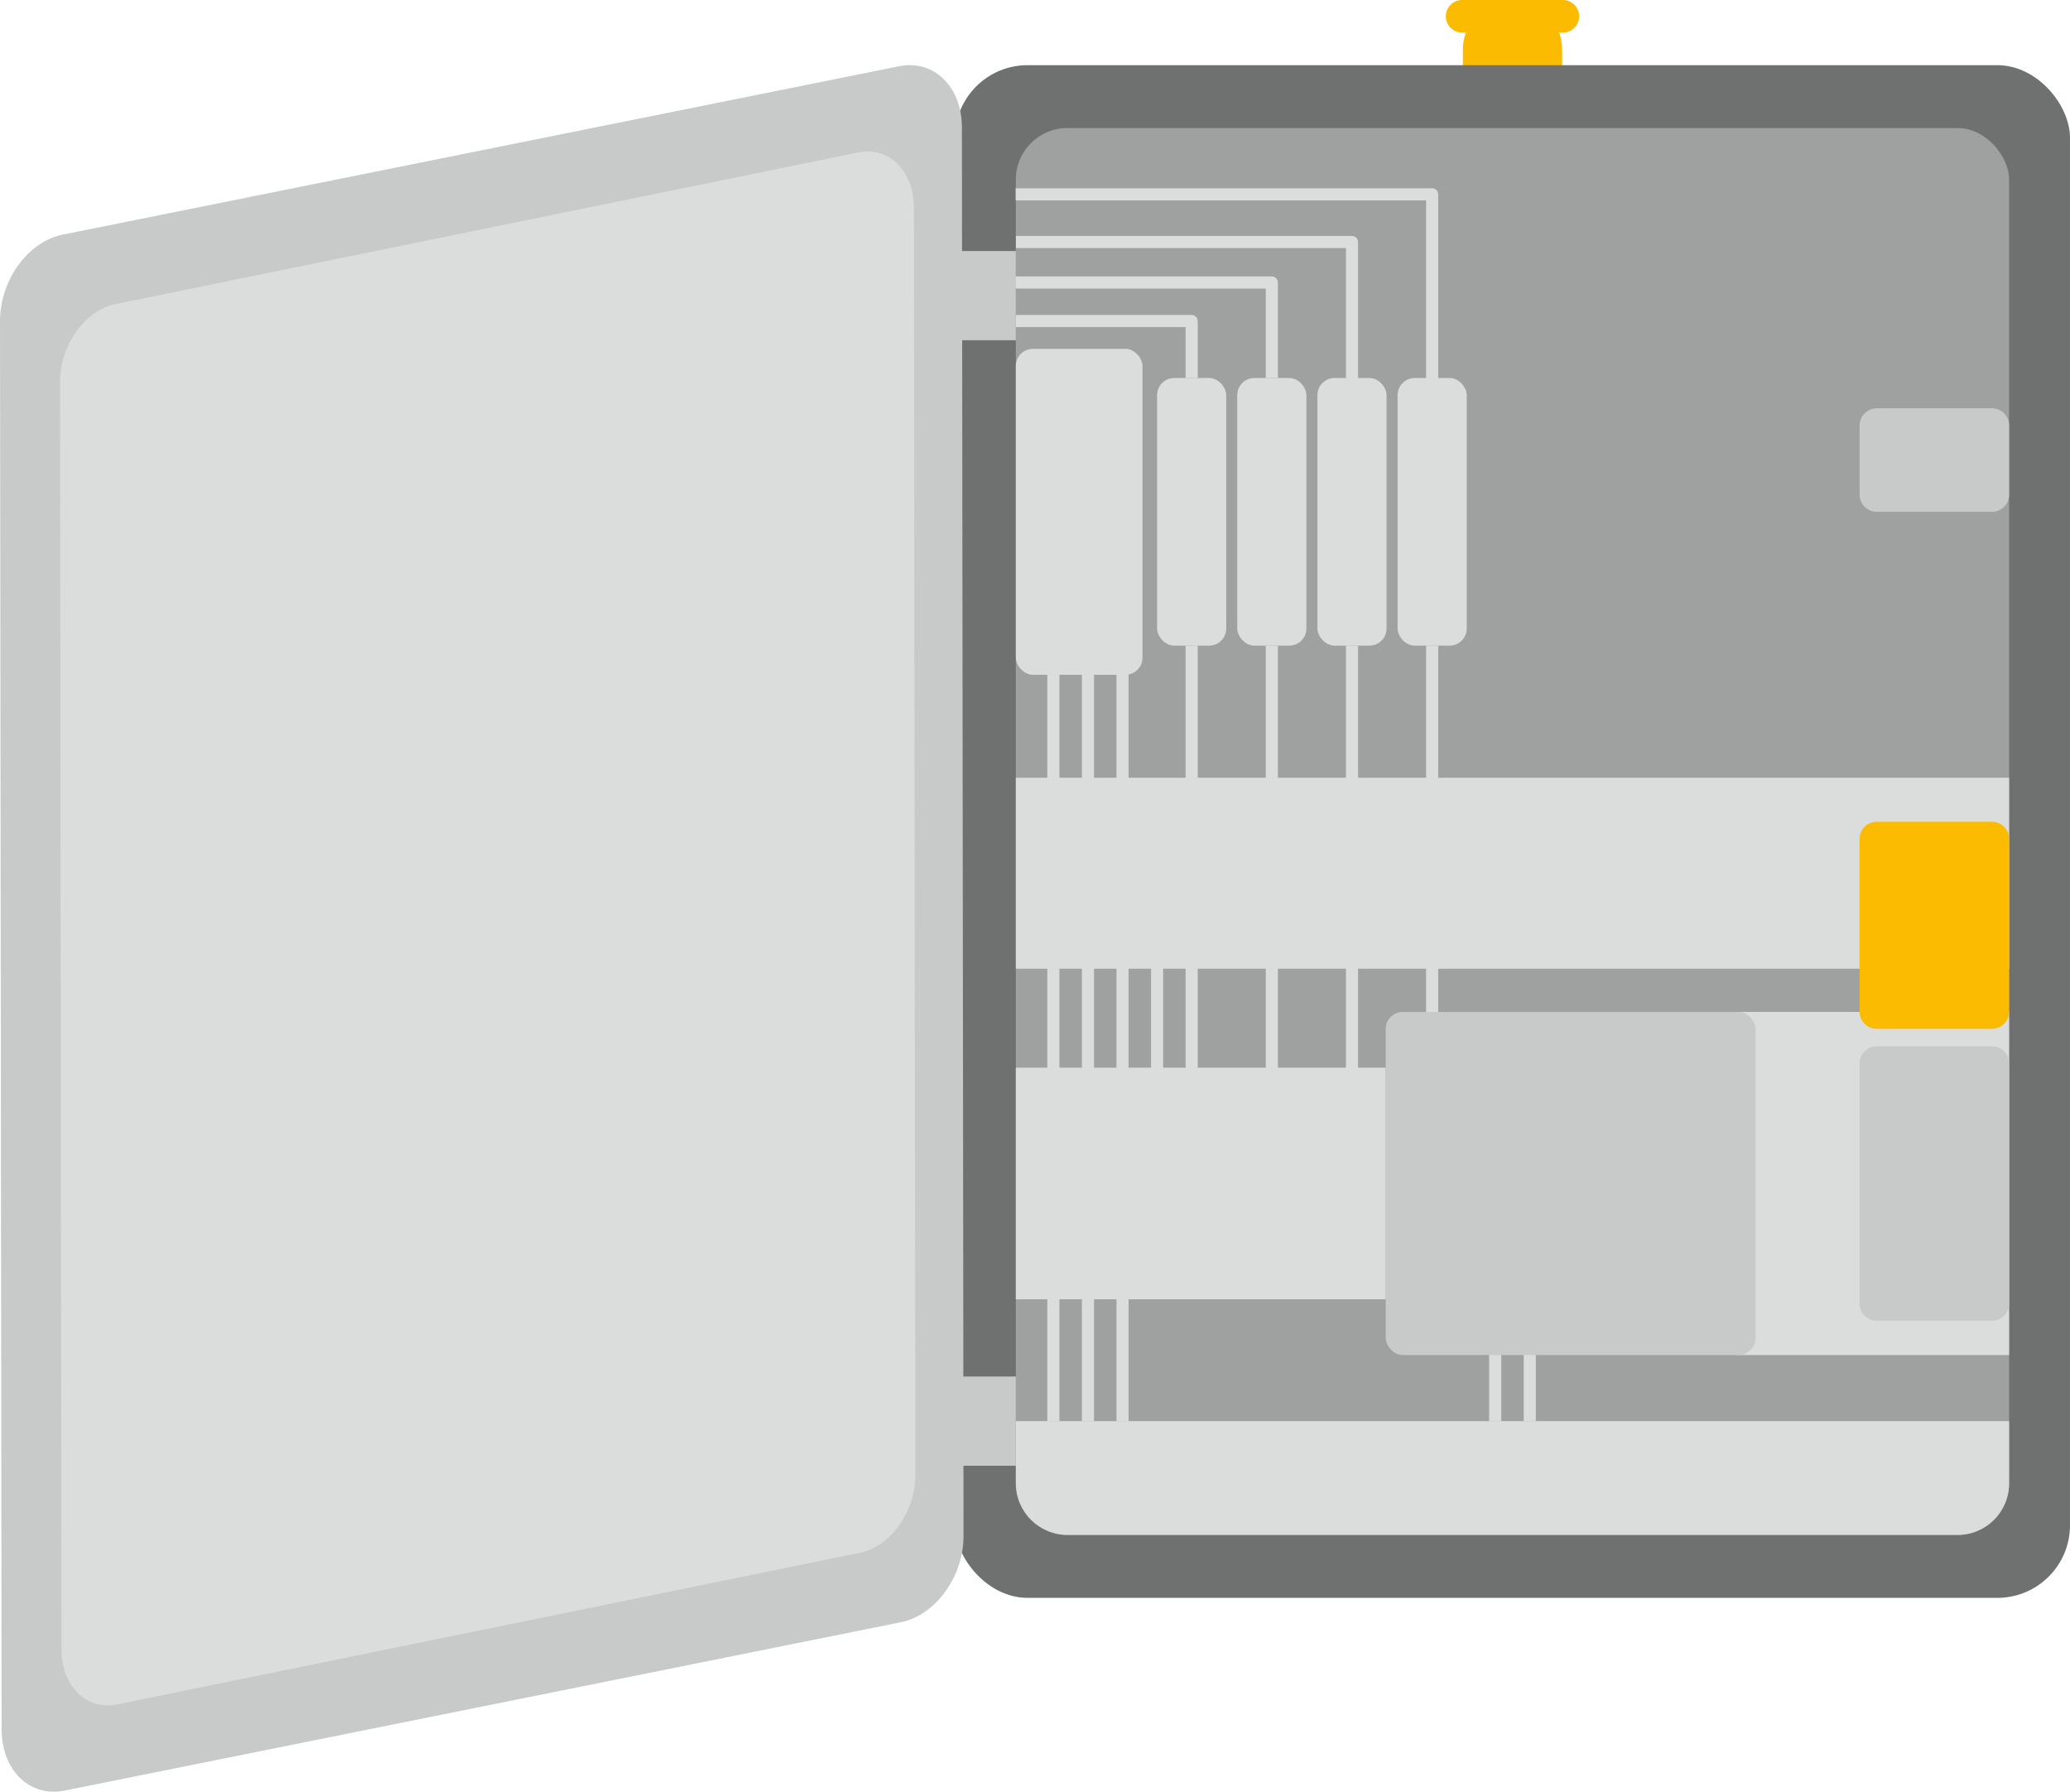 <?xml version="1.0" encoding="UTF-8"?>
<svg id="Ebene_1" data-name="Ebene 1" xmlns="http://www.w3.org/2000/svg" xmlns:xlink="http://www.w3.org/1999/xlink" viewBox="0 0 664.83 575.38">
  <defs>
    <style>
      .cls-1, .cls-2 {
        fill: none;
      }

      .cls-2 {
        stroke: #dbdcdc;
        stroke-linejoin: round;
        stroke-width: 3.89px;
      }

      .cls-3 {
        fill: #9fa1a0;
      }

      .cls-4 {
        fill: #fabb00;
      }

      .cls-5 {
        fill: #fabb00;
      }

      .cls-6 {
        fill: #c8c9c9;
      }

      .cls-7 {
        fill: #dbdcdc;
      }

      .cls-8 {
        fill: #6f7070;
      }

      .cls-9 {
        fill: #c8c9c9;
      }

      .cls-10 {
        clip-path: url(#clippath);
      }
    </style>
    <clipPath id="clippath">
      <path class="cls-1" d="M342.79,41.13h285.95c9.12,0,16.53,7.41,16.53,16.53v418.73c0,9.12-7.41,16.53-16.53,16.53h-285.95c-9.12,0-16.53-7.41-16.53-16.53V57.66c0-9.12,7.41-16.53,16.53-16.53Z"/>
    </clipPath>
  </defs>
  <g>
    <path class="cls-4" d="M469.59,0c-2.89,0-5.23,2.34-5.23,5.23s2.34,5.23,5.23,5.23h32.36c2.89,0,5.23-2.34,5.23-5.23s-2.34-5.23-5.23-5.23h-32.36Z"/>
    <path class="cls-5" d="M485.77,0c-8.8,0-15.94,7.14-15.94,15.94v19.53c0,8.8,7.14,15.94,15.94,15.94s15.94-7.14,15.94-15.94V15.94c0-8.8-7.14-15.94-15.94-15.94"/>
    <rect class="cls-8" x="306.7" y="20.93" width="358.13" height="492.2" rx="23.32" ry="23.32"/>
    <rect class="cls-3" x="326.26" y="41.13" width="319.01" height="451.79" rx="16.53" ry="16.53"/>
  </g>
  <g class="cls-10">
    <rect class="cls-7" x="326.26" y="456.37" width="319.01" height="36.55"/>
  </g>
  <path class="cls-9" d="M20.09,75.36C8.98,77.6-.01,90.01,0,103.09l.52,452.32c.02,13.08,9.04,21.86,20.15,19.63l268.7-54.09c11.11-2.24,20.11-14.65,20.09-27.73l-.52-452.32c-.01-13.08-9.04-21.87-20.15-19.63L20.09,75.36Z"/>
  <rect class="cls-9" x="308.2" y="80.61" width="18.06" height="28.65"/>
  <rect class="cls-9" x="305.2" y="442.05" width="21.06" height="28.65"/>
  <path class="cls-7" d="M37.12,97.64c-9.86,2.01-17.85,13.19-17.84,24.96l.46,407.08c.01,11.77,8.02,19.68,17.88,17.67l238.52-48.68c9.86-2.01,17.85-13.19,17.84-24.96l-.46-407.09c-.01-11.77-8.02-19.68-17.89-17.66L37.12,97.64Z"/>
  <rect class="cls-7" x="557.2" y="324.97" width="88.07" height="110.19"/>
  <rect class="cls-7" x="326.26" y="249.76" width="319.01" height="61.33"/>
  <rect class="cls-7" x="326.26" y="342.87" width="118.79" height="74.38"/>
  <path class="cls-9" d="M602.76,335.99h37.01c3.04,0,5.51,2.47,5.51,5.51v77.14c0,3.04-2.47,5.51-5.51,5.51h-37.01c-3.04,0-5.51-2.47-5.51-5.51v-77.13c0-3.04,2.47-5.51,5.51-5.51Z"/>
  <path class="cls-4" d="M602.76,263.9h37.01c3.04,0,5.51,2.47,5.51,5.51v55.47c0,3.04-2.47,5.51-5.51,5.51h-37.01c-3.04,0-5.51-2.47-5.51-5.51v-55.47c0-3.04,2.47-5.51,5.51-5.51Z"/>
  <path class="cls-6" d="M602.76,131.12h37.01c3.04,0,5.51,2.47,5.51,5.51v22.23c0,3.04-2.47,5.51-5.51,5.51h-37.01c-3.04,0-5.51-2.47-5.51-5.51v-22.22c0-3.04,2.47-5.51,5.51-5.51Z"/>
  <rect class="cls-7" x="326.26" y="112.02" width="40.68" height="104.68" rx="5.51" ry="5.51"/>
  <rect class="cls-7" x="371.63" y="121.39" width="22.21" height="85.95" rx="5.51" ry="5.51"/>
  <rect class="cls-7" x="397.37" y="121.39" width="22.21" height="85.95" rx="5.51" ry="5.51"/>
  <rect class="cls-7" x="423.12" y="121.39" width="22.21" height="85.95" rx="5.51" ry="5.51"/>
  <rect class="cls-7" x="448.87" y="121.39" width="22.21" height="85.95" rx="5.51" ry="5.51"/>
  <line class="cls-2" x1="382.73" y1="207.34" x2="382.73" y2="352.72"/>
  <line class="cls-2" x1="371.63" y1="298.16" x2="371.63" y2="372.54"/>
  <line class="cls-2" x1="360.52" y1="187.5" x2="360.52" y2="456.37"/>
  <line class="cls-2" x1="491.32" y1="424.14" x2="491.32" y2="456.37"/>
  <line class="cls-2" x1="349.42" y1="187.5" x2="349.42" y2="456.37"/>
  <line class="cls-2" x1="480.22" y1="424.14" x2="480.22" y2="456.37"/>
  <line class="cls-2" x1="338.32" y1="187.5" x2="338.32" y2="456.37"/>
  <polyline class="cls-2" points="326.26 103.09 382.73 103.09 382.73 121.39"/>
  <line class="cls-2" x1="408.48" y1="207.34" x2="408.48" y2="367.67"/>
  <polyline class="cls-2" points="326.2 90.72 408.48 90.72 408.48 121.39"/>
  <line class="cls-2" x1="434.23" y1="207.34" x2="434.23" y2="372.54"/>
  <polyline class="cls-2" points="326.29 77.72 434.23 77.72 434.23 124.39"/>
  <line class="cls-2" x1="459.97" y1="207.34" x2="459.97" y2="360.78"/>
  <polyline class="cls-2" points="326.2 62.41 459.97 62.41 459.97 77.7 459.97 128.39"/>
  <rect class="cls-9" x="445.05" y="324.97" width="118.79" height="110.19" rx="5.51" ry="5.51"/>
</svg>